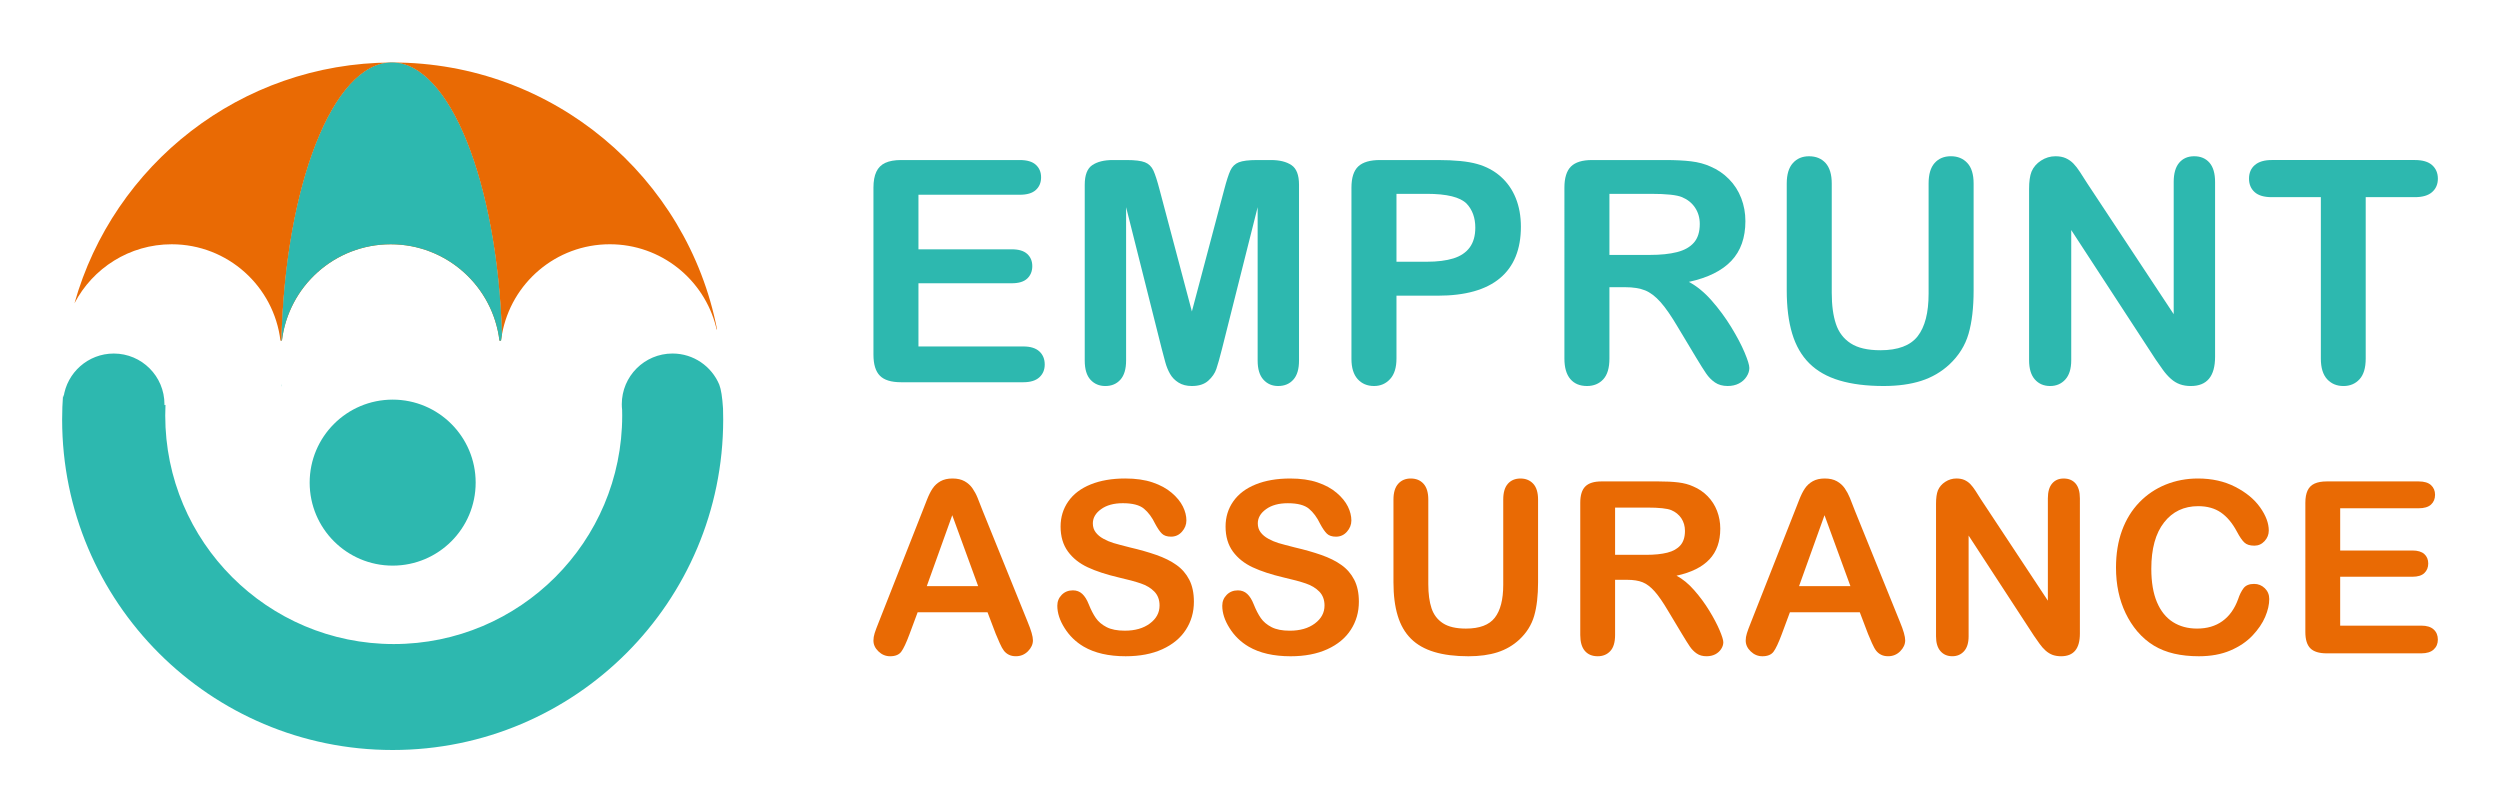 <?xml version="1.0" encoding="utf-8"?>
<!-- Generator: Adobe Illustrator 16.0.0, SVG Export Plug-In . SVG Version: 6.00 Build 0)  -->
<!DOCTYPE svg PUBLIC "-//W3C//DTD SVG 1.1//EN" "http://www.w3.org/Graphics/SVG/1.1/DTD/svg11.dtd">
<svg version="1.1" id="Calque_1" xmlns="http://www.w3.org/2000/svg" xmlns:xlink="http://www.w3.org/1999/xlink" x="0px" y="0px"
	 width="200px" height="65px" viewBox="0 0 200 65" enable-background="new 0 0 200 65" xml:space="preserve">
<g>
	<g>
		<g>
			<path fill="#2DB8AF" d="M81.588,15.58h-8.112v4.365h7.47c0.551,0,0.961,0.123,1.231,0.37c0.271,0.247,0.406,0.572,0.406,0.976
				c0,0.405-0.134,0.733-0.4,0.989c-0.267,0.254-0.68,0.381-1.237,0.381h-7.47v5.056h8.392c0.565,0,0.992,0.132,1.28,0.395
				c0.286,0.263,0.43,0.612,0.43,1.049c0,0.42-0.144,0.762-0.43,1.024c-0.288,0.263-0.715,0.394-1.28,0.394h-9.785
				c-0.784,0-1.349-0.173-1.691-0.521c-0.344-0.347-0.516-0.909-0.516-1.686V15.01c0-0.517,0.076-0.94,0.23-1.267
				c0.153-0.327,0.394-0.566,0.722-0.716c0.327-0.149,0.745-0.224,1.255-0.224h9.506c0.574,0,1.001,0.127,1.279,0.381
				c0.28,0.255,0.419,0.588,0.419,1c0,0.421-0.139,0.758-0.419,1.012C82.589,15.453,82.162,15.58,81.588,15.58z"/>
			<path fill="#2DB8AF" d="M92.937,27.899l-2.849-11.325v12.271c0,0.679-0.152,1.188-0.454,1.527c-0.305,0.34-0.706,0.51-1.207,0.51
				c-0.485,0-0.881-0.168-1.188-0.503s-0.46-0.847-0.46-1.534V14.779c0-0.776,0.201-1.299,0.605-1.57
				c0.404-0.271,0.95-0.406,1.637-0.406h1.115c0.672,0,1.158,0.061,1.462,0.182c0.303,0.121,0.527,0.339,0.673,0.655
				c0.146,0.315,0.311,0.829,0.497,1.54l2.583,9.736l2.582-9.736c0.187-0.711,0.352-1.225,0.497-1.54
				c0.146-0.315,0.37-0.534,0.673-0.655c0.305-0.121,0.79-0.182,1.462-0.182h1.115c0.688,0,1.232,0.135,1.637,0.406
				c0.404,0.271,0.605,0.794,0.605,1.57v14.065c0,0.679-0.149,1.188-0.454,1.527c-0.302,0.34-0.709,0.51-1.219,0.51
				c-0.477,0-0.868-0.17-1.176-0.51c-0.308-0.339-0.461-0.849-0.461-1.527V16.574l-2.849,11.325
				c-0.187,0.736-0.338,1.275-0.456,1.619c-0.116,0.344-0.333,0.656-0.647,0.939c-0.315,0.283-0.752,0.424-1.31,0.424
				c-0.42,0-0.776-0.091-1.067-0.273c-0.291-0.182-0.518-0.414-0.679-0.697c-0.162-0.283-0.289-0.596-0.382-0.94
				C93.129,28.628,93.035,28.271,92.937,27.899z"/>
			<path fill="#2DB8AF" d="M115.017,23.655h-3.299v5.031c0,0.72-0.169,1.266-0.509,1.637c-0.339,0.372-0.768,0.558-1.286,0.558
				c-0.541,0-0.978-0.184-1.309-0.552c-0.332-0.368-0.498-0.907-0.498-1.619V15.01c0-0.792,0.183-1.358,0.546-1.698
				c0.364-0.339,0.942-0.509,1.734-0.509h4.62c1.365,0,2.417,0.105,3.152,0.315c0.728,0.202,1.355,0.538,1.887,1.006
				c0.528,0.469,0.931,1.043,1.205,1.722c0.274,0.679,0.412,1.443,0.412,2.292c0,1.811-0.558,3.183-1.673,4.116
				S117.224,23.655,115.017,23.655z M114.144,15.507h-2.426v5.432h2.426c0.849,0,1.558-0.089,2.129-0.267
				c0.568-0.178,1.004-0.469,1.302-0.873c0.299-0.404,0.449-0.934,0.449-1.588c0-0.784-0.23-1.423-0.691-1.916
				C116.815,15.77,115.751,15.507,114.144,15.507z"/>
			<path fill="#2DB8AF" d="M130.016,22.976h-1.262v5.71c0,0.752-0.165,1.306-0.496,1.662c-0.332,0.355-0.765,0.533-1.298,0.533
				c-0.574,0-1.02-0.186-1.334-0.558c-0.315-0.372-0.473-0.917-0.473-1.637V15.01c0-0.776,0.174-1.338,0.521-1.686
				c0.349-0.347,0.91-0.521,1.686-0.521h5.857c0.808,0,1.498,0.034,2.073,0.103c0.574,0.069,1.091,0.208,1.552,0.418
				c0.558,0.235,1.05,0.57,1.479,1.007c0.43,0.436,0.755,0.944,0.977,1.521c0.223,0.578,0.334,1.19,0.334,1.836
				c0,1.326-0.373,2.385-1.122,3.177c-0.748,0.792-1.88,1.354-3.401,1.686c0.639,0.339,1.249,0.841,1.831,1.503
				c0.582,0.663,1.102,1.368,1.559,2.116c0.457,0.748,0.812,1.422,1.067,2.025c0.254,0.602,0.382,1.017,0.382,1.243
				c0,0.234-0.075,0.467-0.226,0.697c-0.148,0.23-0.353,0.412-0.611,0.545s-0.558,0.2-0.897,0.2c-0.404,0-0.744-0.096-1.019-0.285
				s-0.512-0.431-0.708-0.722c-0.199-0.291-0.468-0.719-0.808-1.285l-1.442-2.401c-0.518-0.88-0.98-1.552-1.388-2.013
				c-0.409-0.46-0.823-0.776-1.243-0.945C131.185,23.061,130.653,22.976,130.016,22.976z M132.076,15.507h-3.322v4.887h3.226
				c0.866,0,1.593-0.074,2.183-0.225c0.59-0.149,1.041-0.404,1.354-0.764c0.31-0.359,0.465-0.855,0.465-1.485
				c0-0.493-0.125-0.927-0.375-1.304c-0.25-0.376-0.6-0.657-1.044-0.843C134.142,15.596,133.313,15.507,132.076,15.507z"/>
			<path fill="#2DB8AF" d="M142.939,23.231v-8.548c0-0.728,0.163-1.273,0.492-1.637c0.325-0.364,0.757-0.545,1.29-0.545
				c0.558,0,1,0.182,1.329,0.545c0.325,0.364,0.49,0.909,0.49,1.637v8.742c0,0.994,0.111,1.825,0.334,2.491
				c0.221,0.667,0.615,1.185,1.181,1.552c0.566,0.369,1.359,0.552,2.377,0.552c1.407,0,2.401-0.374,2.983-1.122
				c0.582-0.747,0.873-1.881,0.873-3.401v-8.815c0-0.736,0.161-1.283,0.484-1.644c0.323-0.359,0.757-0.539,1.298-0.539
				s0.98,0.18,1.314,0.539c0.337,0.36,0.505,0.908,0.505,1.644v8.548c0,1.39-0.136,2.55-0.407,3.479
				c-0.27,0.93-0.782,1.746-1.533,2.45c-0.647,0.598-1.398,1.035-2.255,1.31c-0.857,0.274-1.86,0.412-3.007,0.412
				c-1.367,0-2.542-0.148-3.529-0.443c-0.986-0.294-1.79-0.751-2.413-1.37c-0.622-0.618-1.079-1.411-1.37-2.376
				S142.939,24.573,142.939,23.231z"/>
			<path fill="#2DB8AF" d="M166.973,14.658l6.923,10.477V14.561c0-0.687,0.148-1.202,0.443-1.546
				c0.295-0.343,0.692-0.515,1.193-0.515c0.517,0,0.926,0.172,1.225,0.515c0.299,0.344,0.449,0.859,0.449,1.546v13.981
				c0,1.56-0.647,2.34-1.94,2.34c-0.323,0-0.614-0.047-0.873-0.14c-0.259-0.093-0.501-0.24-0.728-0.443
				c-0.226-0.202-0.436-0.438-0.63-0.708c-0.195-0.271-0.389-0.548-0.583-0.831l-6.753-10.355v10.416
				c0,0.679-0.158,1.192-0.474,1.539c-0.315,0.348-0.72,0.522-1.212,0.522c-0.51,0-0.918-0.176-1.225-0.527
				c-0.308-0.352-0.461-0.863-0.461-1.534V15.107c0-0.582,0.064-1.038,0.193-1.371c0.153-0.364,0.409-0.661,0.765-0.891
				s0.74-0.345,1.152-0.345c0.322,0,0.599,0.053,0.831,0.158c0.229,0.105,0.432,0.247,0.605,0.424
				c0.173,0.178,0.351,0.408,0.534,0.691C166.589,14.057,166.778,14.351,166.973,14.658z"/>
			<path fill="#2DB8AF" d="M193.186,15.773h-3.929v12.913c0,0.745-0.165,1.296-0.497,1.656s-0.76,0.54-1.285,0.54
				c-0.533,0-0.968-0.182-1.304-0.546c-0.335-0.364-0.503-0.913-0.503-1.649V15.773h-3.929c-0.613,0-1.071-0.135-1.37-0.406
				c-0.299-0.271-0.448-0.628-0.448-1.074c0-0.46,0.154-0.824,0.467-1.091c0.312-0.267,0.763-0.4,1.352-0.4h11.446
				c0.623,0,1.084,0.138,1.389,0.412c0.303,0.275,0.455,0.635,0.455,1.079c0,0.445-0.154,0.803-0.462,1.074
				C194.261,15.639,193.8,15.773,193.186,15.773z"/>
		</g>
		<g>
			<path fill="#E96A04" d="M79.659,50.709l-0.657-1.727h-5.591l-0.656,1.764c-0.257,0.688-0.476,1.153-0.657,1.394
				c-0.181,0.24-0.479,0.36-0.891,0.36c-0.35,0-0.66-0.127-0.929-0.385c-0.269-0.256-0.403-0.547-0.403-0.871
				c0-0.188,0.031-0.382,0.094-0.582s0.166-0.478,0.31-0.836l3.518-8.931c0.101-0.256,0.22-0.563,0.361-0.922
				c0.141-0.36,0.291-0.66,0.45-0.896c0.16-0.238,0.37-0.432,0.629-0.578s0.58-0.22,0.961-0.22c0.389,0,0.712,0.073,0.971,0.22
				c0.26,0.146,0.471,0.336,0.628,0.566c0.16,0.233,0.296,0.48,0.404,0.747c0.109,0.267,0.248,0.62,0.418,1.064l3.592,8.873
				c0.281,0.676,0.423,1.167,0.423,1.474c0,0.319-0.134,0.61-0.398,0.877c-0.267,0.265-0.586,0.398-0.962,0.398
				c-0.219,0-0.406-0.038-0.563-0.118c-0.155-0.077-0.286-0.182-0.393-0.317c-0.107-0.136-0.221-0.34-0.343-0.618
				C79.852,51.166,79.747,50.922,79.659,50.709z M74.143,46.891h4.109l-2.072-5.675L74.143,46.891z"/>
			<path fill="#E96A04" d="M95.512,48.138c0,0.831-0.214,1.58-0.643,2.242c-0.428,0.664-1.055,1.182-1.88,1.558
				S91.185,52.5,90.053,52.5c-1.356,0-2.477-0.256-3.358-0.77c-0.625-0.368-1.134-0.859-1.524-1.478
				c-0.391-0.615-0.586-1.213-0.586-1.795c0-0.338,0.116-0.627,0.352-0.869c0.234-0.24,0.533-0.36,0.896-0.36
				c0.294,0,0.543,0.094,0.746,0.282c0.202,0.187,0.377,0.465,0.521,0.834c0.175,0.438,0.363,0.804,0.567,1.098
				c0.203,0.295,0.489,0.535,0.858,0.727c0.369,0.19,0.854,0.286,1.455,0.286c0.824,0,1.495-0.19,2.012-0.577
				c0.516-0.385,0.773-0.862,0.773-1.438c0-0.457-0.139-0.828-0.417-1.113c-0.278-0.284-0.639-0.502-1.079-0.65
				c-0.441-0.151-1.03-0.312-1.769-0.479c-0.988-0.233-1.815-0.502-2.48-0.813c-0.667-0.31-1.196-0.731-1.586-1.265
				c-0.39-0.536-0.587-1.2-0.587-1.996c0-0.755,0.207-1.429,0.62-2.016c0.412-0.589,1.01-1.04,1.791-1.355s1.701-0.473,2.758-0.473
				c0.845,0,1.574,0.104,2.19,0.313c0.616,0.208,1.127,0.486,1.534,0.835c0.406,0.347,0.703,0.711,0.892,1.094
				c0.188,0.38,0.28,0.753,0.28,1.115c0,0.331-0.116,0.629-0.352,0.896c-0.233,0.267-0.527,0.4-0.877,0.4
				c-0.319,0-0.562-0.08-0.727-0.24c-0.166-0.16-0.346-0.422-0.539-0.782c-0.25-0.521-0.55-0.925-0.901-1.216
				c-0.35-0.291-0.913-0.438-1.688-0.438c-0.719,0-1.299,0.157-1.74,0.476c-0.44,0.315-0.661,0.695-0.661,1.138
				c0,0.275,0.075,0.514,0.226,0.713c0.15,0.2,0.355,0.374,0.619,0.516c0.263,0.145,0.528,0.258,0.797,0.34
				c0.27,0.08,0.713,0.2,1.332,0.356c0.775,0.18,1.478,0.38,2.106,0.6c0.628,0.22,1.163,0.484,1.604,0.798
				c0.442,0.311,0.785,0.709,1.032,1.187C95.388,46.857,95.512,47.444,95.512,48.138z"/>
			<path fill="#E96A04" d="M108.71,48.138c0,0.831-0.215,1.58-0.644,2.242c-0.428,0.664-1.054,1.182-1.88,1.558
				c-0.825,0.376-1.805,0.563-2.937,0.563c-1.356,0-2.477-0.256-3.357-0.77c-0.626-0.368-1.135-0.859-1.524-1.478
				c-0.392-0.615-0.587-1.213-0.587-1.795c0-0.338,0.116-0.627,0.353-0.869c0.234-0.24,0.533-0.36,0.896-0.36
				c0.294,0,0.542,0.094,0.746,0.282c0.202,0.187,0.377,0.465,0.521,0.834c0.174,0.438,0.363,0.804,0.566,1.098
				c0.203,0.295,0.49,0.535,0.859,0.727c0.368,0.19,0.853,0.286,1.454,0.286c0.824,0,1.495-0.19,2.012-0.577
				c0.516-0.385,0.773-0.862,0.773-1.438c0-0.457-0.139-0.828-0.416-1.113c-0.279-0.284-0.64-0.502-1.079-0.65
				c-0.442-0.151-1.031-0.312-1.77-0.479c-0.987-0.233-1.815-0.502-2.48-0.813c-0.666-0.31-1.194-0.731-1.586-1.265
				c-0.39-0.536-0.585-1.2-0.585-1.996c0-0.755,0.205-1.429,0.618-2.016c0.413-0.589,1.011-1.04,1.791-1.355
				c0.781-0.315,1.701-0.473,2.76-0.473c0.843,0,1.573,0.104,2.188,0.313c0.616,0.208,1.128,0.486,1.534,0.835
				c0.407,0.347,0.703,0.711,0.893,1.094c0.187,0.38,0.28,0.753,0.28,1.115c0,0.331-0.117,0.629-0.352,0.896s-0.526,0.4-0.878,0.4
				c-0.318,0-0.561-0.08-0.727-0.24c-0.165-0.16-0.346-0.422-0.539-0.782c-0.25-0.521-0.55-0.925-0.9-1.216
				s-0.914-0.438-1.689-0.438c-0.719,0-1.299,0.157-1.74,0.476c-0.439,0.315-0.661,0.695-0.661,1.138
				c0,0.275,0.076,0.514,0.226,0.713c0.15,0.2,0.357,0.374,0.619,0.516c0.264,0.145,0.529,0.258,0.797,0.34
				c0.27,0.08,0.713,0.2,1.332,0.356c0.775,0.18,1.478,0.38,2.106,0.6c0.628,0.22,1.164,0.484,1.604,0.798
				c0.442,0.311,0.785,0.709,1.032,1.187S108.71,47.444,108.71,48.138z"/>
			<path fill="#E96A04" d="M111.477,46.582v-6.615c0-0.563,0.127-0.984,0.38-1.265c0.254-0.282,0.587-0.422,0.999-0.422
				c0.433,0,0.774,0.14,1.027,0.422c0.254,0.28,0.381,0.702,0.381,1.265v6.764c0,0.77,0.086,1.411,0.258,1.93
				c0.172,0.516,0.477,0.915,0.915,1.199c0.437,0.285,1.05,0.427,1.838,0.427c1.089,0,1.857-0.288,2.308-0.868
				c0.45-0.578,0.676-1.456,0.676-2.632v-6.819c0-0.566,0.124-0.991,0.374-1.27c0.25-0.279,0.586-0.417,1.005-0.417
				s0.758,0.138,1.018,0.417c0.26,0.278,0.389,0.703,0.389,1.27v6.615c0,1.075-0.104,1.974-0.313,2.691
				c-0.21,0.72-0.605,1.351-1.188,1.896c-0.5,0.462-1.081,0.8-1.743,1.013c-0.664,0.212-1.438,0.318-2.328,0.318
				c-1.056,0-1.967-0.113-2.729-0.343c-0.763-0.229-1.386-0.582-1.865-1.06c-0.482-0.478-0.836-1.091-1.061-1.838
				C111.59,48.513,111.477,47.62,111.477,46.582z"/>
			<path fill="#E96A04" d="M130.182,46.385h-0.975v4.417c0,0.582-0.129,1.012-0.385,1.285c-0.257,0.275-0.59,0.413-1.004,0.413
				c-0.444,0-0.787-0.145-1.032-0.432c-0.243-0.286-0.365-0.709-0.365-1.267v-10.58c0-0.602,0.134-1.035,0.403-1.304
				c0.269-0.27,0.703-0.404,1.305-0.404h4.529c0.626,0,1.16,0.026,1.604,0.08c0.444,0.053,0.845,0.159,1.201,0.324
				c0.432,0.182,0.813,0.439,1.145,0.777c0.331,0.338,0.583,0.731,0.756,1.178c0.171,0.447,0.258,0.92,0.258,1.42
				c0,1.027-0.29,1.847-0.869,2.458c-0.578,0.613-1.455,1.049-2.631,1.305c0.494,0.262,0.967,0.65,1.416,1.164
				c0.451,0.514,0.854,1.058,1.206,1.636c0.354,0.58,0.628,1.103,0.825,1.566c0.198,0.467,0.296,0.787,0.296,0.962
				c0,0.183-0.058,0.362-0.174,0.54s-0.272,0.318-0.473,0.423c-0.2,0.102-0.433,0.153-0.695,0.153c-0.313,0-0.575-0.073-0.787-0.221
				c-0.213-0.146-0.396-0.333-0.549-0.558c-0.153-0.225-0.361-0.556-0.625-0.995l-1.115-1.857c-0.401-0.681-0.759-1.2-1.074-1.556
				c-0.316-0.355-0.637-0.601-0.962-0.731S130.677,46.385,130.182,46.385z M131.776,40.606h-2.569v3.78h2.495
				c0.67,0,1.232-0.058,1.688-0.174c0.457-0.115,0.805-0.313,1.046-0.591s0.361-0.662,0.361-1.148c0-0.383-0.097-0.718-0.29-1.01
				c-0.195-0.291-0.464-0.509-0.807-0.653C133.375,40.676,132.734,40.606,131.776,40.606z"/>
			<path fill="#E96A04" d="M149.441,50.709l-0.657-1.727h-5.592l-0.655,1.764c-0.257,0.688-0.476,1.153-0.657,1.394
				s-0.479,0.36-0.892,0.36c-0.35,0-0.659-0.127-0.929-0.385c-0.269-0.256-0.403-0.547-0.403-0.871c0-0.188,0.031-0.382,0.095-0.582
				c0.062-0.2,0.165-0.478,0.309-0.836l3.518-8.931c0.101-0.256,0.22-0.563,0.362-0.922c0.14-0.36,0.29-0.66,0.45-0.896
				c0.159-0.238,0.369-0.432,0.629-0.578c0.258-0.146,0.58-0.22,0.961-0.22c0.388,0,0.711,0.073,0.971,0.22
				c0.259,0.146,0.47,0.336,0.628,0.566c0.159,0.233,0.295,0.48,0.404,0.747c0.108,0.267,0.248,0.62,0.417,1.064l3.594,8.873
				c0.28,0.676,0.421,1.167,0.421,1.474c0,0.319-0.134,0.61-0.398,0.877c-0.265,0.265-0.586,0.398-0.962,0.398
				c-0.219,0-0.406-0.038-0.563-0.118c-0.156-0.077-0.287-0.182-0.394-0.317s-0.221-0.34-0.343-0.618
				C149.633,51.166,149.528,50.922,149.441,50.709z M143.924,46.891h4.11l-2.073-5.675L143.924,46.891z"/>
			<path fill="#E96A04" d="M158.474,39.949l5.355,8.104v-8.18c0-0.531,0.114-0.929,0.344-1.195c0.227-0.267,0.535-0.397,0.923-0.397
				c0.4,0,0.716,0.131,0.948,0.397c0.23,0.267,0.347,0.664,0.347,1.195V50.69c0,1.207-0.5,1.81-1.501,1.81
				c-0.25,0-0.476-0.036-0.676-0.106c-0.2-0.074-0.388-0.188-0.563-0.343c-0.175-0.157-0.337-0.34-0.486-0.551
				c-0.15-0.207-0.301-0.423-0.45-0.641l-5.226-8.013v8.06c0,0.524-0.122,0.923-0.367,1.191c-0.243,0.269-0.555,0.402-0.938,0.402
				c-0.394,0-0.71-0.136-0.946-0.407c-0.238-0.273-0.356-0.666-0.356-1.187v-10.61c0-0.449,0.05-0.803,0.149-1.061
				c0.119-0.282,0.315-0.511,0.59-0.688c0.276-0.178,0.572-0.267,0.893-0.267c0.25,0,0.463,0.04,0.643,0.12
				c0.178,0.082,0.334,0.19,0.469,0.328c0.134,0.138,0.272,0.318,0.413,0.536C158.177,39.482,158.324,39.711,158.474,39.949z"/>
			<path fill="#E96A04" d="M181.54,47.922c0,0.438-0.107,0.913-0.324,1.423c-0.215,0.509-0.555,1.009-1.017,1.499
				c-0.464,0.491-1.055,0.89-1.773,1.196c-0.72,0.307-1.557,0.46-2.514,0.46c-0.726,0-1.385-0.069-1.979-0.207
				s-1.134-0.351-1.619-0.643c-0.484-0.291-0.93-0.673-1.337-1.148c-0.362-0.431-0.672-0.913-0.929-1.449
				c-0.255-0.535-0.448-1.106-0.576-1.713s-0.192-1.249-0.192-1.931c0-1.107,0.162-2.099,0.483-2.974
				c0.322-0.876,0.784-1.625,1.384-2.247c0.601-0.622,1.304-1.095,2.111-1.422c0.806-0.324,1.666-0.486,2.579-0.486
				c1.112,0,2.104,0.22,2.974,0.664s1.535,0.993,1.998,1.646s0.693,1.271,0.693,1.854c0,0.32-0.113,0.6-0.337,0.845
				c-0.226,0.244-0.497,0.364-0.816,0.364c-0.356,0-0.623-0.082-0.802-0.254c-0.178-0.166-0.377-0.457-0.596-0.871
				c-0.363-0.682-0.79-1.19-1.28-1.528c-0.492-0.338-1.097-0.507-1.815-0.507c-1.145,0-2.057,0.436-2.734,1.305
				c-0.679,0.869-1.018,2.104-1.018,3.704c0,1.069,0.15,1.96,0.45,2.669c0.3,0.711,0.726,1.24,1.275,1.591
				c0.55,0.35,1.194,0.524,1.934,0.524c0.8,0,1.477-0.197,2.029-0.596c0.554-0.397,0.972-0.979,1.253-1.748
				c0.118-0.362,0.266-0.658,0.44-0.887c0.175-0.229,0.457-0.343,0.845-0.343c0.331,0,0.615,0.116,0.854,0.347
				C181.421,47.291,181.54,47.58,181.54,47.922z"/>
			<path fill="#E96A04" d="M193.49,40.662h-6.275v3.378h5.778c0.426,0,0.743,0.096,0.952,0.284c0.21,0.191,0.314,0.444,0.314,0.756
				c0,0.313-0.104,0.568-0.31,0.765c-0.207,0.197-0.524,0.295-0.957,0.295h-5.778v3.911h6.492c0.438,0,0.768,0.103,0.988,0.307
				c0.223,0.202,0.334,0.474,0.334,0.812c0,0.324-0.111,0.589-0.334,0.791c-0.221,0.204-0.551,0.307-0.988,0.307h-7.571
				c-0.605,0-1.042-0.136-1.308-0.404c-0.267-0.27-0.399-0.702-0.399-1.305V40.222c0-0.401,0.06-0.729,0.178-0.981
				c0.12-0.254,0.306-0.438,0.56-0.554c0.253-0.115,0.576-0.173,0.97-0.173h7.354c0.445,0,0.774,0.098,0.991,0.295
				c0.214,0.198,0.323,0.456,0.323,0.773c0,0.327-0.109,0.587-0.323,0.784C194.265,40.563,193.936,40.662,193.49,40.662z"/>
		</g>
	</g>
	<g>
		<g>
			<path fill="#2DB8AF" d="M40.021,30.498h-0.002c0,0.006,0,0.011,0,0.016c0.001,0,0.001,0,0.003-0.001
				C40.021,30.508,40.021,30.503,40.021,30.498z"/>
			<path fill="#2DB8AF" d="M22.495,30.698c-0.002,0.067-0.004,0.133-0.007,0.197c0.005,0.002,0.011,0.004,0.015,0.006
				C22.5,30.833,22.497,30.765,22.495,30.698z"/>
			<circle fill="#2DB8AF" cx="31.413" cy="38.61" r="6.64"/>
			<path fill="#2DB8AF" d="M57.842,32.676c0.008,0.293,0.014,0.586,0.014,0.883C57.855,48.163,46.017,60,31.413,60
				C16.809,60,4.971,48.163,4.971,33.559c0-0.671,0.025-1.335,0.074-1.993c0.011,0.079,0.023,0.155,0.037,0.229
				c0.266-1.982,1.964-3.512,4.02-3.512c2.239,0,4.055,1.816,4.055,4.056c0,0.024-0.001,0.047-0.002,0.071
				c0.029-0.006,0.056-0.012,0.083-0.019c-0.013,0.268-0.019,0.55-0.019,0.853c0,10.095,8.183,18.28,18.279,18.28
				c10.095,0,18.278-8.185,18.278-18.28c0-0.154-0.002-0.303-0.006-0.448c-0.017-0.15-0.027-0.303-0.027-0.458
				c0-2.24,1.816-4.056,4.057-4.056c1.683,0,3.126,1.025,3.74,2.485C57.69,31.148,57.785,31.785,57.842,32.676z"/>
		</g>
		<g>
			<path fill="#E96A04" d="M31.314,5.001C19.242,5.046,9.076,13.179,5.957,24.265c1.461-2.806,4.396-4.723,7.778-4.723
				c4.484,0,8.182,3.369,8.701,7.714h0.079C22.823,14.853,26.643,5.044,31.314,5.001z"/>
			<path fill="#E96A04" d="M57.365,26.349C54.99,14.183,44.275,5,31.413,5c-0.018,0-0.035,0-0.053,0
				c4.614,0.022,8.401,9.573,8.799,21.749c0.734-4.098,4.316-7.208,8.626-7.208c4.103,0,7.545,2.819,8.5,6.625
				c0.017,0.065,0.031,0.129,0.046,0.194"/>
			<path fill="#E96A04" d="M31.345,5c-0.01,0-0.021,0.001-0.03,0.001c0.016,0,0.03,0,0.046,0C31.355,5.001,31.35,5,31.345,5z"/>
			<path fill="#E96A04" d="M31.36,5.001c-0.016,0-0.03,0-0.046,0c-4.672,0.042-8.491,9.851-8.799,22.255h0.038
				c0.52-4.345,4.217-7.714,8.701-7.714c4.485,0,8.182,3.369,8.702,7.714h0.125c0.021-0.17,0.047-0.339,0.077-0.506
				C39.762,14.574,35.975,5.023,31.36,5.001z"/>
			<path fill="#2DB8AF" d="M31.36,5.001c-0.016,0-0.03,0-0.046,0c-4.672,0.042-8.491,9.851-8.799,22.255h0.038
				c0.52-4.345,4.217-7.714,8.701-7.714c4.485,0,8.182,3.369,8.702,7.714h0.125c0.021-0.17,0.047-0.339,0.077-0.506
				C39.762,14.574,35.975,5.023,31.36,5.001z"/>
		</g>
	</g>
</g>
</svg>

